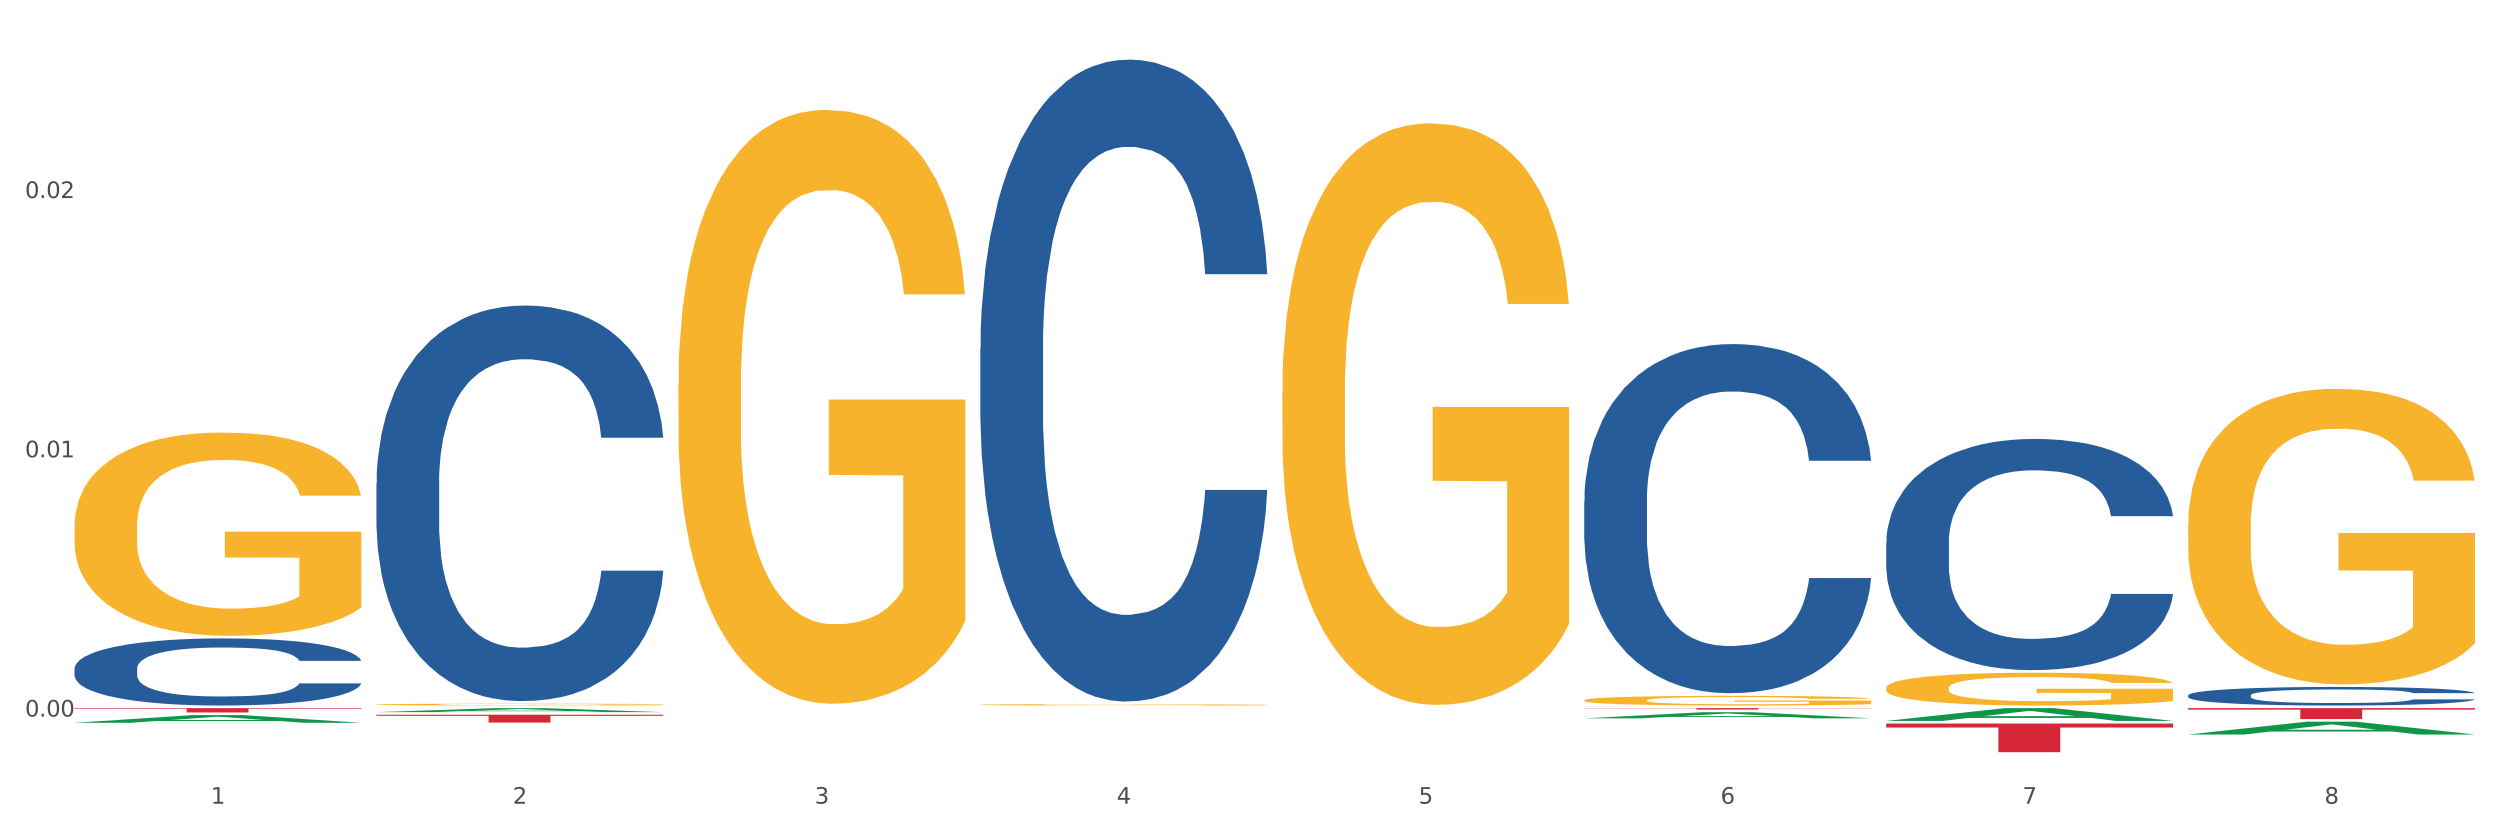<?xml version="1.0" encoding="utf-8" standalone="no"?>
<!DOCTYPE svg PUBLIC "-//W3C//DTD SVG 1.1//EN"
  "http://www.w3.org/Graphics/SVG/1.1/DTD/svg11.dtd">
<svg xmlns:xlink="http://www.w3.org/1999/xlink" width="1080pt" height="360pt" viewBox="0 0 1080 360" xmlns="http://www.w3.org/2000/svg" version="1.1">
 <rect x="0" y="0" width="1080" height="360" fill="#333333" stroke="none"/>
 <defs>
  <style type="text/css">*{stroke-linejoin: round; stroke-linecap: butt}</style>
 </defs>
 <g id="figure_1">
  <g id="patch_1">
   <path d="M 0 360 
L 1080 360 
L 1080 0 
L 0 0 
z
" style="fill: #ffffff; stroke: #ffffff; stroke-linejoin: miter"/>
  </g>
  <g id="axes_1">
   <g id="matplotlib.axis_1">
    <g id="xtick_1">
     <g id="text_1">
      <!-- 1 -->
      <g style="fill: #4d4d4d" transform="translate(91.082 347.204) scale(0.096 -0.096)">
       <defs>
        <path id="DejaVuSans-31" d="M 794 531 
L 1825 531 
L 1825 4091 
L 703 3866 
L 703 4441 
L 1819 4666 
L 2450 4666 
L 2450 531 
L 3481 531 
L 3481 0 
L 794 0 
L 794 531 
z
" transform="scale(0.016)"/>
       </defs>
       <use xlink:href="#DejaVuSans-31"/>
      </g>
     </g>
    </g>
    <g id="xtick_2">
     <g id="text_2">
      <!-- 2 -->
      <g style="fill: #4d4d4d" transform="translate(221.525 347.204) scale(0.096 -0.096)">
       <defs>
        <path id="DejaVuSans-32" d="M 1228 531 
L 3431 531 
L 3431 0 
L 469 0 
L 469 531 
Q 828 903 1448 1529 
Q 2069 2156 2228 2338 
Q 2531 2678 2651 2914 
Q 2772 3150 2772 3378 
Q 2772 3750 2511 3984 
Q 2250 4219 1831 4219 
Q 1534 4219 1204 4116 
Q 875 4013 500 3803 
L 500 4441 
Q 881 4594 1212 4672 
Q 1544 4750 1819 4750 
Q 2544 4750 2975 4387 
Q 3406 4025 3406 3419 
Q 3406 3131 3298 2873 
Q 3191 2616 2906 2266 
Q 2828 2175 2409 1742 
Q 1991 1309 1228 531 
z
" transform="scale(0.016)"/>
       </defs>
       <use xlink:href="#DejaVuSans-32"/>
      </g>
     </g>
    </g>
    <g id="xtick_3">
     <g id="text_3">
      <!-- 3 -->
      <g style="fill: #4d4d4d" transform="translate(351.968 347.204) scale(0.096 -0.096)">
       <defs>
        <path id="DejaVuSans-33" d="M 2597 2516 
Q 3050 2419 3304 2112 
Q 3559 1806 3559 1356 
Q 3559 666 3084 287 
Q 2609 -91 1734 -91 
Q 1441 -91 1130 -33 
Q 819 25 488 141 
L 488 750 
Q 750 597 1062 519 
Q 1375 441 1716 441 
Q 2309 441 2620 675 
Q 2931 909 2931 1356 
Q 2931 1769 2642 2001 
Q 2353 2234 1838 2234 
L 1294 2234 
L 1294 2753 
L 1863 2753 
Q 2328 2753 2575 2939 
Q 2822 3125 2822 3475 
Q 2822 3834 2567 4026 
Q 2313 4219 1838 4219 
Q 1578 4219 1281 4162 
Q 984 4106 628 3988 
L 628 4550 
Q 988 4650 1302 4700 
Q 1616 4750 1894 4750 
Q 2613 4750 3031 4423 
Q 3450 4097 3450 3541 
Q 3450 3153 3228 2886 
Q 3006 2619 2597 2516 
z
" transform="scale(0.016)"/>
       </defs>
       <use xlink:href="#DejaVuSans-33"/>
      </g>
     </g>
    </g>
    <g id="xtick_4">
     <g id="text_4">
      <!-- 4 -->
      <g style="fill: #4d4d4d" transform="translate(482.412 347.204) scale(0.096 -0.096)">
       <defs>
        <path id="DejaVuSans-34" d="M 2419 4116 
L 825 1625 
L 2419 1625 
L 2419 4116 
z
M 2253 4666 
L 3047 4666 
L 3047 1625 
L 3713 1625 
L 3713 1100 
L 3047 1100 
L 3047 0 
L 2419 0 
L 2419 1100 
L 313 1100 
L 313 1709 
L 2253 4666 
z
" transform="scale(0.016)"/>
       </defs>
       <use xlink:href="#DejaVuSans-34"/>
      </g>
     </g>
    </g>
    <g id="xtick_5">
     <g id="text_5">
      <!-- 5 -->
      <g style="fill: #4d4d4d" transform="translate(612.855 347.204) scale(0.096 -0.096)">
       <defs>
        <path id="DejaVuSans-35" d="M 691 4666 
L 3169 4666 
L 3169 4134 
L 1269 4134 
L 1269 2991 
Q 1406 3038 1543 3061 
Q 1681 3084 1819 3084 
Q 2600 3084 3056 2656 
Q 3513 2228 3513 1497 
Q 3513 744 3044 326 
Q 2575 -91 1722 -91 
Q 1428 -91 1123 -41 
Q 819 9 494 109 
L 494 744 
Q 775 591 1075 516 
Q 1375 441 1709 441 
Q 2250 441 2565 725 
Q 2881 1009 2881 1497 
Q 2881 1984 2565 2268 
Q 2250 2553 1709 2553 
Q 1456 2553 1204 2497 
Q 953 2441 691 2322 
L 691 4666 
z
" transform="scale(0.016)"/>
       </defs>
       <use xlink:href="#DejaVuSans-35"/>
      </g>
     </g>
    </g>
    <g id="xtick_6">
     <g id="text_6">
      <!-- 6 -->
      <g style="fill: #4d4d4d" transform="translate(743.299 347.204) scale(0.096 -0.096)">
       <defs>
        <path id="DejaVuSans-36" d="M 2113 2584 
Q 1688 2584 1439 2293 
Q 1191 2003 1191 1497 
Q 1191 994 1439 701 
Q 1688 409 2113 409 
Q 2538 409 2786 701 
Q 3034 994 3034 1497 
Q 3034 2003 2786 2293 
Q 2538 2584 2113 2584 
z
M 3366 4563 
L 3366 3988 
Q 3128 4100 2886 4159 
Q 2644 4219 2406 4219 
Q 1781 4219 1451 3797 
Q 1122 3375 1075 2522 
Q 1259 2794 1537 2939 
Q 1816 3084 2150 3084 
Q 2853 3084 3261 2657 
Q 3669 2231 3669 1497 
Q 3669 778 3244 343 
Q 2819 -91 2113 -91 
Q 1303 -91 875 529 
Q 447 1150 447 2328 
Q 447 3434 972 4092 
Q 1497 4750 2381 4750 
Q 2619 4750 2861 4703 
Q 3103 4656 3366 4563 
z
" transform="scale(0.016)"/>
       </defs>
       <use xlink:href="#DejaVuSans-36"/>
      </g>
     </g>
    </g>
    <g id="xtick_7">
     <g id="text_7">
      <!-- 7 -->
      <g style="fill: #4d4d4d" transform="translate(873.742 347.204) scale(0.096 -0.096)">
       <defs>
        <path id="DejaVuSans-37" d="M 525 4666 
L 3525 4666 
L 3525 4397 
L 1831 0 
L 1172 0 
L 2766 4134 
L 525 4134 
L 525 4666 
z
" transform="scale(0.016)"/>
       </defs>
       <use xlink:href="#DejaVuSans-37"/>
      </g>
     </g>
    </g>
    <g id="xtick_8">
     <g id="text_8">
      <!-- 8 -->
      <g style="fill: #4d4d4d" transform="translate(1004.185 347.204) scale(0.096 -0.096)">
       <defs>
        <path id="DejaVuSans-38" d="M 2034 2216 
Q 1584 2216 1326 1975 
Q 1069 1734 1069 1313 
Q 1069 891 1326 650 
Q 1584 409 2034 409 
Q 2484 409 2743 651 
Q 3003 894 3003 1313 
Q 3003 1734 2745 1975 
Q 2488 2216 2034 2216 
z
M 1403 2484 
Q 997 2584 770 2862 
Q 544 3141 544 3541 
Q 544 4100 942 4425 
Q 1341 4750 2034 4750 
Q 2731 4750 3128 4425 
Q 3525 4100 3525 3541 
Q 3525 3141 3298 2862 
Q 3072 2584 2669 2484 
Q 3125 2378 3379 2068 
Q 3634 1759 3634 1313 
Q 3634 634 3220 271 
Q 2806 -91 2034 -91 
Q 1263 -91 848 271 
Q 434 634 434 1313 
Q 434 1759 690 2068 
Q 947 2378 1403 2484 
z
M 1172 3481 
Q 1172 3119 1398 2916 
Q 1625 2713 2034 2713 
Q 2441 2713 2670 2916 
Q 2900 3119 2900 3481 
Q 2900 3844 2670 4047 
Q 2441 4250 2034 4250 
Q 1625 4250 1398 4047 
Q 1172 3844 1172 3481 
z
" transform="scale(0.016)"/>
       </defs>
       <use xlink:href="#DejaVuSans-38"/>
      </g>
     </g>
    </g>
    <g id="xtick_9"/>
    <g id="xtick_10"/>
    <g id="xtick_11"/>
    <g id="xtick_12"/>
    <g id="xtick_13"/>
    <g id="xtick_14"/>
    <g id="xtick_15"/>
   </g>
   <g id="matplotlib.axis_2">
    <g id="ytick_1">
     <g id="text_9">
      <!-- 0.00 -->
      <g style="fill: #4d4d4d" transform="translate(10.8 309.561) scale(0.096 -0.096)">
       <defs>
        <path id="DejaVuSans-30" d="M 2034 4250 
Q 1547 4250 1301 3770 
Q 1056 3291 1056 2328 
Q 1056 1369 1301 889 
Q 1547 409 2034 409 
Q 2525 409 2770 889 
Q 3016 1369 3016 2328 
Q 3016 3291 2770 3770 
Q 2525 4250 2034 4250 
z
M 2034 4750 
Q 2819 4750 3233 4129 
Q 3647 3509 3647 2328 
Q 3647 1150 3233 529 
Q 2819 -91 2034 -91 
Q 1250 -91 836 529 
Q 422 1150 422 2328 
Q 422 3509 836 4129 
Q 1250 4750 2034 4750 
z
" transform="scale(0.016)"/>
        <path id="DejaVuSans-2e" d="M 684 794 
L 1344 794 
L 1344 0 
L 684 0 
L 684 794 
z
" transform="scale(0.016)"/>
       </defs>
       <use xlink:href="#DejaVuSans-30"/>
       <use xlink:href="#DejaVuSans-2e" transform="translate(63.623 0)"/>
       <use xlink:href="#DejaVuSans-30" transform="translate(95.41 0)"/>
       <use xlink:href="#DejaVuSans-30" transform="translate(159.033 0)"/>
      </g>
     </g>
    </g>
    <g id="ytick_2">
     <g id="text_10">
      <!-- 0.01 -->
      <g style="fill: #4d4d4d" transform="translate(10.8 197.557) scale(0.096 -0.096)">
       <use xlink:href="#DejaVuSans-30"/>
       <use xlink:href="#DejaVuSans-2e" transform="translate(63.623 0)"/>
       <use xlink:href="#DejaVuSans-30" transform="translate(95.41 0)"/>
       <use xlink:href="#DejaVuSans-31" transform="translate(159.033 0)"/>
      </g>
     </g>
    </g>
    <g id="ytick_3">
     <g id="text_11">
      <!-- 0.02 -->
      <g style="fill: #4d4d4d" transform="translate(10.8 85.552) scale(0.096 -0.096)">
       <use xlink:href="#DejaVuSans-30"/>
       <use xlink:href="#DejaVuSans-2e" transform="translate(63.623 0)"/>
       <use xlink:href="#DejaVuSans-30" transform="translate(95.41 0)"/>
       <use xlink:href="#DejaVuSans-32" transform="translate(159.033 0)"/>
      </g>
     </g>
    </g>
    <g id="ytick_4"/>
    <g id="ytick_5"/>
    <g id="ytick_6"/>
   </g>
   <g id="PolyCollection_1">
    <path d="M 32.175 312.241 
L 32.303 312.238 
L 83.404 308.9 
L 104.611 308.897 
L 156.096 312.247 
L 131.567 312.247 
L 120.453 311.467 
L 67.691 311.467 
L 67.307 311.479 
L 56.576 312.247 
L 32.175 312.247 
L 32.175 312.241 
L 74.334 311.001 
L 113.81 310.998 
L 94.263 309.611 
L 94.008 309.604 
L 93.752 309.614 
L 74.206 310.998 
L 74.334 311.001 
L 32.175 312.241 
z
" clip-path="url(#p1aaac80f2b)" style="fill: #109648"/>
    <path d="M 684.392 305.914 
L 808.313 305.914 
L 808.313 306.002 
L 759.567 306.002 
L 759.567 306.543 
L 732.845 306.543 
L 732.845 306.002 
L 684.392 306.002 
L 684.392 305.915 
L 684.392 305.914 
z
" clip-path="url(#p1aaac80f2b)" style="fill: #d62839"/>
    <path d="M 162.618 308.768 
L 286.54 308.768 
L 286.54 309.239 
L 237.793 309.242 
L 237.793 312.158 
L 211.071 312.158 
L 211.071 309.242 
L 162.618 309.239 
L 162.618 308.771 
L 162.618 308.768 
z
" clip-path="url(#p1aaac80f2b)" style="fill: #d62839"/>
    <path d="M 32.175 305.914 
L 156.096 305.914 
L 156.096 306.173 
L 107.35 306.175 
L 107.35 307.776 
L 80.628 307.776 
L 80.628 306.175 
L 32.175 306.173 
L 32.175 305.916 
L 32.175 305.914 
z
" clip-path="url(#p1aaac80f2b)" style="fill: #d62839"/>
    <path d="M 32.175 288.821 
L 32.321 288.795 
L 32.321 288.053 
L 32.761 287.047 
L 34.372 285.192 
L 36.423 283.789 
L 39.938 282.146 
L 41.843 281.458 
L 44.333 280.689 
L 49.46 279.445 
L 55.319 278.385 
L 59.42 277.802 
L 62.496 277.431 
L 69.381 276.769 
L 73.336 276.478 
L 77.437 276.239 
L 80.953 276.081 
L 86.812 275.895 
L 91.499 275.816 
L 96.919 275.789 
L 101.46 275.816 
L 107.465 275.922 
L 116.254 276.239 
L 119.623 276.425 
L 124.164 276.743 
L 128.851 277.167 
L 132.66 277.59 
L 137.054 278.2 
L 141.595 278.994 
L 145.989 280.001 
L 149.065 280.928 
L 151.555 281.908 
L 153.753 283.1 
L 155.364 284.398 
L 156.096 285.484 
L 129.291 285.484 
L 128.558 284.504 
L 127.093 283.444 
L 125.629 282.729 
L 124.017 282.146 
L 121.527 281.484 
L 119.33 281.06 
L 115.668 280.557 
L 112.299 280.239 
L 109.516 280.054 
L 106.147 279.895 
L 98.969 279.736 
L 93.843 279.736 
L 90.62 279.789 
L 86.665 279.921 
L 83.296 280.107 
L 79.341 280.425 
L 76.265 280.769 
L 73.189 281.219 
L 71.431 281.537 
L 68.795 282.12 
L 67.037 282.597 
L 64.693 283.418 
L 63.375 284 
L 61.031 285.51 
L 60.006 286.623 
L 59.567 287.391 
L 59.274 288.239 
L 59.274 292.371 
L 60.152 294.225 
L 60.885 295.02 
L 62.057 295.92 
L 64.254 297.086 
L 67.476 298.225 
L 70.845 299.046 
L 73.629 299.549 
L 76.265 299.92 
L 78.902 300.211 
L 82.124 300.476 
L 84.761 300.635 
L 88.716 300.794 
L 93.403 300.873 
L 97.065 300.873 
L 104.536 300.741 
L 107.905 300.608 
L 111.127 300.423 
L 114.643 300.132 
L 117.426 299.814 
L 119.037 299.575 
L 121.674 299.072 
L 123.724 298.542 
L 125.482 297.933 
L 126.654 297.403 
L 127.972 296.609 
L 128.998 295.708 
L 129.291 295.231 
L 156.096 295.231 
L 155.51 296.185 
L 154.485 297.112 
L 152.434 298.357 
L 150.823 299.072 
L 148.333 299.946 
L 145.696 300.688 
L 142.034 301.509 
L 138.665 302.118 
L 135.15 302.648 
L 131.341 303.125 
L 124.457 303.787 
L 121.967 303.972 
L 116.693 304.29 
L 112.592 304.476 
L 106.586 304.661 
L 100.434 304.767 
L 93.989 304.794 
L 88.276 304.741 
L 81.978 304.582 
L 78.023 304.423 
L 73.629 304.184 
L 68.502 303.814 
L 63.668 303.363 
L 59.127 302.833 
L 54.879 302.224 
L 50.924 301.536 
L 45.798 300.397 
L 41.989 299.284 
L 39.206 298.251 
L 37.302 297.377 
L 35.398 296.264 
L 34.372 295.496 
L 32.761 293.642 
L 32.175 291.92 
L 32.175 288.821 
z
" clip-path="url(#p1aaac80f2b)" style="fill: #255c99"/>
    <path d="M 162.618 208.768 
L 162.765 208.612 
L 162.765 204.243 
L 163.204 198.312 
L 164.816 187.388 
L 166.866 179.117 
L 170.382 169.441 
L 172.286 165.384 
L 174.776 160.858 
L 179.903 153.523 
L 185.762 147.281 
L 189.863 143.848 
L 192.94 141.663 
L 199.824 137.761 
L 203.779 136.045 
L 207.88 134.64 
L 211.396 133.704 
L 217.255 132.611 
L 221.942 132.143 
L 227.362 131.987 
L 231.903 132.143 
L 237.909 132.767 
L 246.697 134.64 
L 250.066 135.733 
L 254.607 137.605 
L 259.295 140.102 
L 263.103 142.599 
L 267.497 146.189 
L 272.038 150.87 
L 276.433 156.801 
L 279.509 162.263 
L 281.999 168.037 
L 284.196 175.06 
L 285.807 182.706 
L 286.54 189.105 
L 259.734 189.105 
L 259.002 183.331 
L 257.537 177.088 
L 256.072 172.875 
L 254.461 169.441 
L 251.971 165.54 
L 249.773 163.043 
L 246.111 160.078 
L 242.742 158.205 
L 239.959 157.113 
L 236.59 156.176 
L 229.413 155.24 
L 224.286 155.24 
L 221.064 155.552 
L 217.109 156.332 
L 213.74 157.425 
L 209.785 159.298 
L 206.709 161.326 
L 203.633 163.979 
L 201.875 165.852 
L 199.238 169.285 
L 197.48 172.094 
L 195.137 176.932 
L 193.818 180.366 
L 191.475 189.261 
L 190.449 195.816 
L 190.01 200.341 
L 189.717 205.335 
L 189.717 229.68 
L 190.596 240.605 
L 191.328 245.286 
L 192.5 250.592 
L 194.697 257.459 
L 197.92 264.17 
L 201.289 269.008 
L 204.072 271.973 
L 206.709 274.157 
L 209.345 275.874 
L 212.568 277.435 
L 215.204 278.371 
L 219.159 279.307 
L 223.847 279.776 
L 227.509 279.776 
L 234.979 278.995 
L 238.348 278.215 
L 241.571 277.123 
L 245.086 275.406 
L 247.869 273.533 
L 249.48 272.129 
L 252.117 269.164 
L 254.168 266.042 
L 255.926 262.453 
L 257.097 259.332 
L 258.416 254.65 
L 259.441 249.344 
L 259.734 246.535 
L 286.54 246.535 
L 285.954 252.153 
L 284.928 257.615 
L 282.878 264.95 
L 281.266 269.164 
L 278.776 274.314 
L 276.14 278.683 
L 272.478 283.521 
L 269.109 287.11 
L 265.593 290.232 
L 261.785 293.041 
L 254.9 296.942 
L 252.41 298.035 
L 247.137 299.907 
L 243.035 301 
L 237.03 302.092 
L 230.878 302.716 
L 224.433 302.872 
L 218.72 302.56 
L 212.421 301.624 
L 208.466 300.688 
L 204.072 299.283 
L 198.945 297.098 
L 194.111 294.445 
L 189.571 291.324 
L 185.323 287.735 
L 181.368 283.677 
L 176.241 276.967 
L 172.432 270.412 
L 169.649 264.326 
L 167.745 259.176 
L 165.841 252.621 
L 164.816 248.096 
L 163.204 237.171 
L 162.618 227.027 
L 162.618 208.768 
z
" clip-path="url(#p1aaac80f2b)" style="fill: #255c99"/>
    <path d="M 423.505 150.355 
L 423.652 150.102 
L 423.652 143.011 
L 424.091 133.388 
L 425.702 115.661 
L 427.753 102.239 
L 431.269 86.538 
L 433.173 79.953 
L 435.663 72.609 
L 440.79 60.707 
L 446.649 50.577 
L 450.75 45.006 
L 453.826 41.461 
L 460.711 35.129 
L 464.666 32.344 
L 468.767 30.065 
L 472.283 28.545 
L 478.142 26.772 
L 482.829 26.013 
L 488.249 25.759 
L 492.79 26.013 
L 498.795 27.026 
L 507.584 30.065 
L 510.953 31.837 
L 515.494 34.876 
L 520.181 38.928 
L 523.99 42.98 
L 528.384 48.805 
L 532.925 56.402 
L 537.319 66.025 
L 540.395 74.889 
L 542.886 84.259 
L 545.083 95.654 
L 546.694 108.063 
L 547.426 118.446 
L 520.621 118.446 
L 519.888 109.076 
L 518.424 98.947 
L 516.959 92.109 
L 515.348 86.538 
L 512.857 80.207 
L 510.66 76.155 
L 506.998 71.343 
L 503.629 68.304 
L 500.846 66.532 
L 497.477 65.012 
L 490.3 63.493 
L 485.173 63.493 
L 481.95 63.999 
L 477.995 65.265 
L 474.626 67.038 
L 470.671 70.077 
L 467.595 73.369 
L 464.519 77.674 
L 462.762 80.713 
L 460.125 86.284 
L 458.367 90.843 
L 456.024 98.693 
L 454.705 104.265 
L 452.362 118.699 
L 451.336 129.336 
L 450.897 136.68 
L 450.604 144.783 
L 450.604 184.289 
L 451.483 202.016 
L 452.215 209.614 
L 453.387 218.224 
L 455.584 229.366 
L 458.807 240.256 
L 462.176 248.106 
L 464.959 252.918 
L 467.595 256.463 
L 470.232 259.249 
L 473.455 261.781 
L 476.091 263.301 
L 480.046 264.82 
L 484.733 265.58 
L 488.395 265.58 
L 495.866 264.314 
L 499.235 263.048 
L 502.457 261.275 
L 505.973 258.489 
L 508.756 255.45 
L 510.367 253.171 
L 513.004 248.36 
L 515.055 243.295 
L 516.812 237.47 
L 517.984 232.405 
L 519.302 224.808 
L 520.328 216.198 
L 520.621 211.639 
L 547.426 211.639 
L 546.84 220.756 
L 545.815 229.62 
L 543.764 241.522 
L 542.153 248.36 
L 539.663 256.717 
L 537.026 263.807 
L 533.364 271.658 
L 529.995 277.483 
L 526.48 282.547 
L 522.671 287.106 
L 515.787 293.437 
L 513.297 295.209 
L 508.024 298.248 
L 503.922 300.021 
L 497.917 301.794 
L 491.764 302.807 
L 485.319 303.06 
L 479.607 302.554 
L 473.308 301.034 
L 469.353 299.515 
L 464.959 297.235 
L 459.832 293.69 
L 454.998 289.385 
L 450.457 284.32 
L 446.209 278.495 
L 442.255 271.911 
L 437.128 261.022 
L 433.319 250.386 
L 430.536 240.509 
L 428.632 232.152 
L 426.728 221.516 
L 425.702 214.172 
L 424.091 196.445 
L 423.505 179.984 
L 423.505 150.355 
z
" clip-path="url(#p1aaac80f2b)" style="fill: #255c99"/>
    <path d="M 684.392 216.404 
L 684.538 216.266 
L 684.538 212.409 
L 684.978 207.175 
L 686.589 197.533 
L 688.64 190.233 
L 692.155 181.693 
L 694.06 178.111 
L 696.55 174.117 
L 701.677 167.643 
L 707.536 162.133 
L 711.637 159.103 
L 714.713 157.175 
L 721.598 153.731 
L 725.553 152.216 
L 729.654 150.976 
L 733.169 150.15 
L 739.029 149.185 
L 743.716 148.772 
L 749.136 148.635 
L 753.677 148.772 
L 759.682 149.323 
L 768.471 150.976 
L 771.84 151.94 
L 776.381 153.593 
L 781.068 155.797 
L 784.877 158.001 
L 789.271 161.169 
L 793.812 165.301 
L 798.206 170.536 
L 801.282 175.357 
L 803.772 180.453 
L 805.97 186.651 
L 807.581 193.401 
L 808.313 199.048 
L 781.508 199.048 
L 780.775 193.952 
L 779.31 188.442 
L 777.846 184.723 
L 776.234 181.693 
L 773.744 178.249 
L 771.547 176.045 
L 767.885 173.428 
L 764.516 171.775 
L 761.733 170.811 
L 758.364 169.985 
L 751.186 169.158 
L 746.06 169.158 
L 742.837 169.434 
L 738.882 170.122 
L 735.513 171.087 
L 731.558 172.739 
L 728.482 174.53 
L 725.406 176.872 
L 723.648 178.525 
L 721.012 181.555 
L 719.254 184.034 
L 716.91 188.304 
L 715.592 191.335 
L 713.248 199.186 
L 712.223 204.971 
L 711.784 208.966 
L 711.491 213.373 
L 711.491 234.861 
L 712.369 244.503 
L 713.102 248.636 
L 714.274 253.319 
L 716.471 259.379 
L 719.693 265.302 
L 723.062 269.572 
L 725.846 272.19 
L 728.482 274.118 
L 731.119 275.633 
L 734.341 277.011 
L 736.978 277.837 
L 740.933 278.663 
L 745.62 279.077 
L 749.282 279.077 
L 756.753 278.388 
L 760.122 277.699 
L 763.344 276.735 
L 766.86 275.22 
L 769.643 273.567 
L 771.254 272.327 
L 773.891 269.71 
L 775.941 266.955 
L 777.699 263.787 
L 778.871 261.032 
L 780.189 256.9 
L 781.215 252.217 
L 781.508 249.738 
L 808.313 249.738 
L 807.727 254.696 
L 806.702 259.517 
L 804.651 265.991 
L 803.04 269.71 
L 800.55 274.256 
L 797.913 278.112 
L 794.251 282.382 
L 790.882 285.551 
L 787.367 288.305 
L 783.558 290.785 
L 776.674 294.228 
L 774.184 295.193 
L 768.91 296.845 
L 764.809 297.81 
L 758.803 298.774 
L 752.651 299.325 
L 746.206 299.463 
L 740.493 299.187 
L 734.195 298.361 
L 730.24 297.534 
L 725.846 296.294 
L 720.719 294.366 
L 715.885 292.024 
L 711.344 289.27 
L 707.096 286.102 
L 703.141 282.52 
L 698.015 276.597 
L 694.206 270.812 
L 691.423 265.44 
L 689.519 260.895 
L 687.615 255.109 
L 686.589 251.115 
L 684.978 241.473 
L 684.392 232.52 
L 684.392 216.404 
z
" clip-path="url(#p1aaac80f2b)" style="fill: #255c99"/>
    <path d="M 814.835 312.561 
L 938.757 312.561 
L 938.757 314.282 
L 890.01 314.294 
L 890.01 324.95 
L 863.288 324.95 
L 863.288 314.294 
L 814.835 314.282 
L 814.835 312.572 
L 814.835 312.561 
z
" clip-path="url(#p1aaac80f2b)" style="fill: #d62839"/>
    <path d="M 814.835 234.496 
L 814.982 234.405 
L 814.982 231.851 
L 815.421 228.385 
L 817.033 222 
L 819.083 217.166 
L 822.599 211.511 
L 824.503 209.139 
L 826.993 206.494 
L 832.12 202.208 
L 837.979 198.559 
L 842.08 196.552 
L 845.157 195.276 
L 852.041 192.995 
L 855.996 191.992 
L 860.097 191.171 
L 863.613 190.624 
L 869.472 189.985 
L 874.159 189.712 
L 879.579 189.621 
L 884.12 189.712 
L 890.126 190.077 
L 898.914 191.171 
L 902.283 191.81 
L 906.824 192.904 
L 911.512 194.363 
L 915.32 195.823 
L 919.714 197.921 
L 924.255 200.657 
L 928.65 204.123 
L 931.726 207.315 
L 934.216 210.69 
L 936.413 214.795 
L 938.024 219.264 
L 938.757 223.003 
L 911.951 223.003 
L 911.219 219.629 
L 909.754 215.98 
L 908.289 213.518 
L 906.678 211.511 
L 904.188 209.231 
L 901.99 207.771 
L 898.328 206.038 
L 894.959 204.944 
L 892.176 204.305 
L 888.807 203.758 
L 881.63 203.211 
L 876.503 203.211 
L 873.28 203.393 
L 869.326 203.849 
L 865.957 204.488 
L 862.002 205.582 
L 858.926 206.768 
L 855.849 208.319 
L 854.092 209.413 
L 851.455 211.42 
L 849.697 213.062 
L 847.354 215.889 
L 846.035 217.896 
L 843.692 223.095 
L 842.666 226.925 
L 842.227 229.571 
L 841.934 232.489 
L 841.934 246.718 
L 842.813 253.103 
L 843.545 255.839 
L 844.717 258.94 
L 846.914 262.953 
L 850.137 266.876 
L 853.506 269.703 
L 856.289 271.436 
L 858.926 272.713 
L 861.562 273.716 
L 864.785 274.628 
L 867.421 275.176 
L 871.376 275.723 
L 876.064 275.997 
L 879.726 275.997 
L 887.196 275.54 
L 890.565 275.084 
L 893.788 274.446 
L 897.303 273.443 
L 900.086 272.348 
L 901.697 271.527 
L 904.334 269.794 
L 906.385 267.97 
L 908.142 265.872 
L 909.314 264.048 
L 910.633 261.312 
L 911.658 258.211 
L 911.951 256.569 
L 938.757 256.569 
L 938.171 259.852 
L 937.145 263.045 
L 935.095 267.332 
L 933.483 269.794 
L 930.993 272.804 
L 928.357 275.358 
L 924.695 278.186 
L 921.326 280.283 
L 917.81 282.108 
L 914.002 283.749 
L 907.117 286.03 
L 904.627 286.668 
L 899.354 287.763 
L 895.252 288.401 
L 889.247 289.04 
L 883.095 289.404 
L 876.65 289.496 
L 870.937 289.313 
L 864.638 288.766 
L 860.683 288.219 
L 856.289 287.398 
L 851.162 286.121 
L 846.328 284.57 
L 841.788 282.746 
L 837.54 280.648 
L 833.585 278.277 
L 828.458 274.355 
L 824.649 270.524 
L 821.866 266.967 
L 819.962 263.957 
L 818.058 260.126 
L 817.033 257.481 
L 815.421 251.096 
L 814.835 245.167 
L 814.835 234.496 
z
" clip-path="url(#p1aaac80f2b)" style="fill: #255c99"/>
    <path d="M 162.618 304.363 
L 162.765 304.362 
L 162.765 304.336 
L 163.057 304.313 
L 164.52 304.258 
L 166.715 304.213 
L 168.324 304.189 
L 169.934 304.169 
L 171.836 304.15 
L 174.177 304.129 
L 178.419 304.099 
L 181.053 304.084 
L 184.272 304.068 
L 190.124 304.044 
L 194.367 304.031 
L 198.756 304.02 
L 205.925 304.007 
L 210.607 304.001 
L 215.581 303.997 
L 221.58 303.994 
L 226.115 303.993 
L 236.064 303.995 
L 244.55 304.002 
L 248.646 304.007 
L 253.913 304.016 
L 256.693 304.022 
L 261.229 304.033 
L 265.91 304.049 
L 269.129 304.062 
L 273.957 304.087 
L 277.615 304.112 
L 280.98 304.142 
L 282.736 304.163 
L 284.052 304.183 
L 285.223 304.206 
L 286.393 304.242 
L 260.058 304.242 
L 259.034 304.216 
L 257.425 304.192 
L 255.084 304.169 
L 253.036 304.154 
L 249.524 304.136 
L 246.305 304.124 
L 242.94 304.115 
L 238.844 304.108 
L 235.625 304.104 
L 231.09 304.101 
L 222.165 304.102 
L 216.166 304.108 
L 212.07 304.115 
L 209.436 304.122 
L 207.095 304.129 
L 204.462 304.139 
L 201.389 304.155 
L 199.195 304.169 
L 197 304.186 
L 195.245 304.204 
L 193.635 304.224 
L 192.319 304.246 
L 191.294 304.269 
L 190.417 304.296 
L 189.685 304.343 
L 189.685 304.443 
L 189.978 304.465 
L 190.709 304.495 
L 191.587 304.518 
L 193.05 304.545 
L 194.367 304.563 
L 196.854 304.59 
L 199.634 304.612 
L 201.828 304.625 
L 204.023 304.637 
L 207.827 304.653 
L 212.07 304.666 
L 215.727 304.674 
L 220.702 304.682 
L 224.067 304.685 
L 226.993 304.686 
L 234.162 304.686 
L 239.283 304.684 
L 244.989 304.679 
L 249.378 304.672 
L 253.036 304.664 
L 257.132 304.651 
L 259.766 304.639 
L 259.766 304.486 
L 227.578 304.485 
L 227.578 304.383 
L 286.54 304.383 
L 286.54 304.682 
L 284.052 304.697 
L 281.273 304.711 
L 278.346 304.723 
L 273.957 304.739 
L 268.69 304.753 
L 264.008 304.764 
L 259.034 304.772 
L 253.182 304.78 
L 245.574 304.788 
L 240.892 304.791 
L 235.04 304.793 
L 228.164 304.794 
L 222.165 304.792 
L 216.313 304.788 
L 210.168 304.782 
L 204.169 304.772 
L 199.634 304.763 
L 195.098 304.751 
L 190.27 304.736 
L 186.466 304.721 
L 183.54 304.708 
L 180.321 304.691 
L 176.81 304.669 
L 174.177 304.65 
L 171.836 304.629 
L 169.348 304.603 
L 167.593 304.58 
L 165.837 304.552 
L 164.813 304.53 
L 163.643 304.498 
L 162.765 304.451 
L 162.618 304.363 
z
" clip-path="url(#p1aaac80f2b)" style="fill: #f7b32b"/>
    <path d="M 945.279 226.967 
L 945.425 226.85 
L 945.425 222.653 
L 945.718 219.039 
L 947.181 210.295 
L 949.375 203.066 
L 950.985 199.218 
L 952.594 196.07 
L 954.496 192.922 
L 956.837 189.658 
L 961.08 184.878 
L 963.713 182.429 
L 966.932 179.864 
L 972.784 176.133 
L 977.027 174.035 
L 981.416 172.286 
L 988.585 170.187 
L 993.267 169.255 
L 998.242 168.555 
L 1004.24 168.089 
L 1008.776 167.972 
L 1018.724 168.322 
L 1027.21 169.371 
L 1031.307 170.187 
L 1036.574 171.586 
L 1039.354 172.519 
L 1043.889 174.385 
L 1048.571 176.833 
L 1051.79 178.932 
L 1056.618 182.896 
L 1060.275 186.86 
L 1063.64 191.757 
L 1065.396 195.138 
L 1066.713 198.286 
L 1067.883 201.9 
L 1069.054 207.613 
L 1042.719 207.613 
L 1041.694 203.532 
L 1040.085 199.685 
L 1037.744 195.954 
L 1035.696 193.622 
L 1032.185 190.707 
L 1028.966 188.842 
L 1025.601 187.443 
L 1021.504 186.277 
L 1018.285 185.694 
L 1013.75 185.227 
L 1004.825 185.344 
L 998.827 186.277 
L 994.73 187.443 
L 992.097 188.492 
L 989.756 189.658 
L 987.122 191.29 
L 984.05 193.739 
L 981.855 195.954 
L 979.661 198.752 
L 977.905 201.55 
L 976.296 204.815 
L 974.979 208.312 
L 973.955 211.927 
L 973.077 216.357 
L 972.345 223.702 
L 972.345 239.675 
L 972.638 243.29 
L 973.37 248.07 
L 974.247 251.684 
L 975.71 255.998 
L 977.027 258.913 
L 979.514 263.11 
L 982.294 266.608 
L 984.489 268.823 
L 986.683 270.689 
L 990.487 273.254 
L 994.73 275.352 
L 998.388 276.635 
L 1003.362 277.801 
L 1006.727 278.267 
L 1009.653 278.5 
L 1016.822 278.5 
L 1021.943 278.15 
L 1027.649 277.334 
L 1032.038 276.285 
L 1035.696 275.002 
L 1039.792 272.904 
L 1042.426 270.922 
L 1042.426 246.554 
L 1010.239 246.438 
L 1010.239 230.232 
L 1069.2 230.232 
L 1069.2 277.801 
L 1066.713 280.249 
L 1063.933 282.464 
L 1061.007 284.446 
L 1056.618 286.895 
L 1051.351 289.226 
L 1046.669 290.859 
L 1041.694 292.258 
L 1035.842 293.54 
L 1028.234 294.706 
L 1023.553 295.173 
L 1017.7 295.522 
L 1010.824 295.639 
L 1004.825 295.406 
L 998.973 294.823 
L 992.828 293.774 
L 986.83 292.258 
L 982.294 290.742 
L 977.759 288.877 
L 972.931 286.428 
L 969.127 284.096 
L 966.201 281.998 
L 962.982 279.316 
L 959.47 275.819 
L 956.837 272.671 
L 954.496 269.406 
L 952.009 265.209 
L 950.253 261.594 
L 948.498 257.047 
L 947.473 253.666 
L 946.303 248.42 
L 945.425 241.074 
L 945.279 226.967 
z
" clip-path="url(#p1aaac80f2b)" style="fill: #f7b32b"/>
    <path d="M 814.835 297.168 
L 814.982 297.155 
L 814.982 296.689 
L 815.274 296.287 
L 816.737 295.316 
L 818.932 294.513 
L 820.541 294.086 
L 822.151 293.737 
L 824.053 293.387 
L 826.394 293.024 
L 830.636 292.494 
L 833.27 292.222 
L 836.489 291.937 
L 842.341 291.523 
L 846.584 291.29 
L 850.973 291.095 
L 858.142 290.862 
L 862.824 290.759 
L 867.798 290.681 
L 873.797 290.629 
L 878.332 290.616 
L 888.281 290.655 
L 896.767 290.772 
L 900.863 290.862 
L 906.13 291.018 
L 908.91 291.121 
L 913.446 291.328 
L 918.127 291.6 
L 921.346 291.833 
L 926.174 292.274 
L 929.832 292.714 
L 933.197 293.258 
L 934.953 293.633 
L 936.269 293.983 
L 937.44 294.384 
L 938.61 295.018 
L 912.275 295.018 
L 911.251 294.565 
L 909.642 294.138 
L 907.301 293.724 
L 905.253 293.465 
L 901.741 293.141 
L 898.522 292.934 
L 895.157 292.778 
L 891.061 292.649 
L 887.842 292.584 
L 883.307 292.532 
L 874.382 292.545 
L 868.383 292.649 
L 864.287 292.778 
L 861.653 292.895 
L 859.312 293.024 
L 856.679 293.206 
L 853.606 293.478 
L 851.412 293.724 
L 849.217 294.034 
L 847.462 294.345 
L 845.852 294.708 
L 844.536 295.096 
L 843.511 295.497 
L 842.634 295.989 
L 841.902 296.805 
L 841.902 298.579 
L 842.195 298.98 
L 842.926 299.511 
L 843.804 299.912 
L 845.267 300.392 
L 846.584 300.715 
L 849.071 301.181 
L 851.851 301.57 
L 854.045 301.816 
L 856.24 302.023 
L 860.044 302.308 
L 864.287 302.541 
L 867.944 302.683 
L 872.919 302.813 
L 876.284 302.864 
L 879.21 302.89 
L 886.379 302.89 
L 891.5 302.852 
L 897.206 302.761 
L 901.595 302.644 
L 905.253 302.502 
L 909.349 302.269 
L 911.983 302.049 
L 911.983 299.343 
L 879.795 299.33 
L 879.795 297.53 
L 938.757 297.53 
L 938.757 302.813 
L 936.269 303.085 
L 933.49 303.331 
L 930.563 303.551 
L 926.174 303.823 
L 920.907 304.082 
L 916.225 304.263 
L 911.251 304.418 
L 905.399 304.561 
L 897.791 304.69 
L 893.109 304.742 
L 887.257 304.781 
L 880.38 304.794 
L 874.382 304.768 
L 868.53 304.703 
L 862.385 304.586 
L 856.386 304.418 
L 851.851 304.25 
L 847.315 304.043 
L 842.487 303.771 
L 838.683 303.512 
L 835.757 303.279 
L 832.538 302.981 
L 829.027 302.593 
L 826.394 302.243 
L 824.053 301.88 
L 821.565 301.414 
L 819.81 301.013 
L 818.054 300.508 
L 817.03 300.133 
L 815.86 299.55 
L 814.982 298.734 
L 814.835 297.168 
z
" clip-path="url(#p1aaac80f2b)" style="fill: #f7b32b"/>
    <path d="M 684.392 302.529 
L 684.538 302.525 
L 684.538 302.387 
L 684.831 302.267 
L 686.294 301.979 
L 688.489 301.741 
L 690.098 301.614 
L 691.707 301.51 
L 693.609 301.406 
L 695.95 301.298 
L 700.193 301.141 
L 702.827 301.06 
L 706.045 300.975 
L 711.898 300.852 
L 716.14 300.783 
L 720.53 300.725 
L 727.699 300.656 
L 732.38 300.625 
L 737.355 300.602 
L 743.353 300.587 
L 747.889 300.583 
L 757.838 300.595 
L 766.323 300.629 
L 770.42 300.656 
L 775.687 300.702 
L 778.467 300.733 
L 783.002 300.795 
L 787.684 300.875 
L 790.903 300.945 
L 795.731 301.075 
L 799.389 301.206 
L 802.754 301.368 
L 804.509 301.479 
L 805.826 301.583 
L 806.996 301.702 
L 808.167 301.891 
L 781.832 301.891 
L 780.808 301.756 
L 779.198 301.629 
L 776.857 301.506 
L 774.809 301.429 
L 771.298 301.333 
L 768.079 301.271 
L 764.714 301.225 
L 760.617 301.187 
L 757.399 301.168 
L 752.863 301.152 
L 743.939 301.156 
L 737.94 301.187 
L 733.843 301.225 
L 731.21 301.26 
L 728.869 301.298 
L 726.236 301.352 
L 723.163 301.433 
L 720.968 301.506 
L 718.774 301.598 
L 717.018 301.691 
L 715.409 301.798 
L 714.092 301.914 
L 713.068 302.033 
L 712.19 302.179 
L 711.459 302.421 
L 711.459 302.948 
L 711.751 303.067 
L 712.483 303.225 
L 713.361 303.344 
L 714.824 303.486 
L 716.14 303.582 
L 718.628 303.721 
L 721.407 303.836 
L 723.602 303.909 
L 725.797 303.971 
L 729.601 304.055 
L 733.843 304.125 
L 737.501 304.167 
L 742.475 304.205 
L 745.841 304.221 
L 748.767 304.228 
L 755.936 304.228 
L 761.056 304.217 
L 766.762 304.19 
L 771.151 304.155 
L 774.809 304.113 
L 778.906 304.044 
L 781.539 303.978 
L 781.539 303.175 
L 749.352 303.171 
L 749.352 302.636 
L 808.313 302.636 
L 808.313 304.205 
L 805.826 304.286 
L 803.046 304.359 
L 800.12 304.424 
L 795.731 304.505 
L 790.464 304.582 
L 785.782 304.636 
L 780.808 304.682 
L 774.955 304.724 
L 767.348 304.763 
L 762.666 304.778 
L 756.813 304.79 
L 749.937 304.794 
L 743.939 304.786 
L 738.086 304.767 
L 731.941 304.732 
L 725.943 304.682 
L 721.407 304.632 
L 716.872 304.571 
L 712.044 304.49 
L 708.24 304.413 
L 705.314 304.344 
L 702.095 304.255 
L 698.584 304.14 
L 695.95 304.036 
L 693.609 303.928 
L 691.122 303.79 
L 689.366 303.671 
L 687.611 303.521 
L 686.587 303.409 
L 685.416 303.236 
L 684.538 302.994 
L 684.392 302.529 
z
" clip-path="url(#p1aaac80f2b)" style="fill: #f7b32b"/>
    <path d="M 553.949 169.376 
L 554.095 169.146 
L 554.095 160.886 
L 554.388 153.774 
L 555.851 136.565 
L 558.045 122.34 
L 559.655 114.768 
L 561.264 108.573 
L 563.166 102.378 
L 565.507 95.954 
L 569.75 86.547 
L 572.383 81.729 
L 575.602 76.681 
L 581.454 69.339 
L 585.697 65.209 
L 590.086 61.767 
L 597.255 57.637 
L 601.937 55.802 
L 606.911 54.425 
L 612.91 53.507 
L 617.445 53.278 
L 627.394 53.966 
L 635.88 56.031 
L 639.977 57.637 
L 645.244 60.39 
L 648.023 62.226 
L 652.559 65.897 
L 657.241 70.715 
L 660.459 74.845 
L 665.287 82.646 
L 668.945 90.447 
L 672.31 100.084 
L 674.066 106.738 
L 675.383 112.933 
L 676.553 120.046 
L 677.724 131.288 
L 651.388 131.288 
L 650.364 123.258 
L 648.755 115.686 
L 646.414 108.344 
L 644.366 103.755 
L 640.854 98.019 
L 637.636 94.348 
L 634.271 91.595 
L 630.174 89.3 
L 626.955 88.153 
L 622.42 87.235 
L 613.495 87.465 
L 607.497 89.3 
L 603.4 91.595 
L 600.767 93.66 
L 598.426 95.954 
L 595.792 99.166 
L 592.72 103.985 
L 590.525 108.344 
L 588.331 113.851 
L 586.575 119.357 
L 584.965 125.782 
L 583.649 132.665 
L 582.625 139.778 
L 581.747 148.496 
L 581.015 162.951 
L 581.015 194.385 
L 581.308 201.498 
L 582.039 210.905 
L 582.917 218.018 
L 584.38 226.507 
L 585.697 232.243 
L 588.184 240.503 
L 590.964 247.386 
L 593.159 251.746 
L 595.353 255.417 
L 599.157 260.465 
L 603.4 264.595 
L 607.058 267.118 
L 612.032 269.413 
L 615.397 270.331 
L 618.323 270.789 
L 625.492 270.789 
L 630.613 270.101 
L 636.319 268.495 
L 640.708 266.43 
L 644.366 263.906 
L 648.462 259.776 
L 651.096 255.876 
L 651.096 207.922 
L 618.908 207.693 
L 618.908 175.8 
L 677.87 175.8 
L 677.87 269.413 
L 675.383 274.231 
L 672.603 278.591 
L 669.677 282.491 
L 665.287 287.309 
L 660.02 291.898 
L 655.339 295.11 
L 650.364 297.864 
L 644.512 300.388 
L 636.904 302.682 
L 632.222 303.6 
L 626.37 304.288 
L 619.494 304.518 
L 613.495 304.059 
L 607.643 302.911 
L 601.498 300.846 
L 595.5 297.864 
L 590.964 294.881 
L 586.429 291.21 
L 581.6 286.392 
L 577.796 281.803 
L 574.87 277.673 
L 571.652 272.396 
L 568.14 265.512 
L 565.507 259.317 
L 563.166 252.893 
L 560.679 244.633 
L 558.923 237.52 
L 557.167 228.572 
L 556.143 221.918 
L 554.973 211.593 
L 554.095 197.138 
L 553.949 169.376 
z
" clip-path="url(#p1aaac80f2b)" style="fill: #f7b32b"/>
    <path d="M 423.505 304.464 
L 423.651 304.463 
L 423.651 304.443 
L 423.944 304.426 
L 425.407 304.384 
L 427.602 304.349 
L 429.211 304.331 
L 430.82 304.316 
L 432.722 304.3 
L 435.063 304.285 
L 439.306 304.262 
L 441.94 304.25 
L 445.158 304.238 
L 451.011 304.22 
L 455.254 304.21 
L 459.643 304.201 
L 466.812 304.191 
L 471.494 304.187 
L 476.468 304.183 
L 482.467 304.181 
L 487.002 304.181 
L 496.951 304.182 
L 505.437 304.187 
L 509.533 304.191 
L 514.8 304.198 
L 517.58 304.202 
L 522.115 304.211 
L 526.797 304.223 
L 530.016 304.233 
L 534.844 304.252 
L 538.502 304.271 
L 541.867 304.295 
L 543.622 304.311 
L 544.939 304.326 
L 546.11 304.344 
L 547.28 304.371 
L 520.945 304.371 
L 519.921 304.351 
L 518.312 304.333 
L 515.971 304.315 
L 513.922 304.304 
L 510.411 304.29 
L 507.192 304.281 
L 503.827 304.274 
L 499.731 304.269 
L 496.512 304.266 
L 491.976 304.263 
L 483.052 304.264 
L 477.053 304.269 
L 472.957 304.274 
L 470.323 304.279 
L 467.982 304.285 
L 465.349 304.293 
L 462.276 304.304 
L 460.082 304.315 
L 457.887 304.328 
L 456.131 304.342 
L 454.522 304.358 
L 453.205 304.374 
L 452.181 304.392 
L 451.303 304.413 
L 450.572 304.448 
L 450.572 304.525 
L 450.864 304.542 
L 451.596 304.565 
L 452.474 304.583 
L 453.937 304.603 
L 455.254 304.617 
L 457.741 304.637 
L 460.521 304.654 
L 462.715 304.665 
L 464.91 304.674 
L 468.714 304.686 
L 472.957 304.696 
L 476.614 304.702 
L 481.589 304.708 
L 484.954 304.71 
L 487.88 304.711 
L 495.049 304.711 
L 500.17 304.71 
L 505.875 304.706 
L 510.265 304.701 
L 513.922 304.695 
L 518.019 304.684 
L 520.652 304.675 
L 520.652 304.558 
L 488.465 304.557 
L 488.465 304.48 
L 547.426 304.48 
L 547.426 304.708 
L 544.939 304.72 
L 542.159 304.73 
L 539.233 304.74 
L 534.844 304.752 
L 529.577 304.763 
L 524.895 304.771 
L 519.921 304.777 
L 514.069 304.784 
L 506.461 304.789 
L 501.779 304.791 
L 495.927 304.793 
L 489.05 304.794 
L 483.052 304.792 
L 477.2 304.79 
L 471.055 304.785 
L 465.056 304.777 
L 460.521 304.77 
L 455.985 304.761 
L 451.157 304.749 
L 447.353 304.738 
L 444.427 304.728 
L 441.208 304.715 
L 437.697 304.698 
L 435.063 304.683 
L 432.722 304.668 
L 430.235 304.648 
L 428.48 304.63 
L 426.724 304.608 
L 425.7 304.592 
L 424.529 304.567 
L 423.651 304.532 
L 423.505 304.464 
z
" clip-path="url(#p1aaac80f2b)" style="fill: #f7b32b"/>
    <path d="M 293.062 166.027 
L 293.208 165.793 
L 293.208 157.359 
L 293.501 150.097 
L 294.964 132.526 
L 297.158 118.001 
L 298.768 110.27 
L 300.377 103.945 
L 302.279 97.619 
L 304.62 91.06 
L 308.863 81.454 
L 311.496 76.535 
L 314.715 71.381 
L 320.567 63.884 
L 324.81 59.667 
L 329.199 56.153 
L 336.368 51.936 
L 341.05 50.062 
L 346.025 48.656 
L 352.023 47.719 
L 356.559 47.485 
L 366.507 48.187 
L 374.993 50.296 
L 379.09 51.936 
L 384.357 54.747 
L 387.137 56.621 
L 391.672 60.37 
L 396.354 65.289 
L 399.573 69.506 
L 404.401 77.472 
L 408.058 85.437 
L 411.423 95.277 
L 413.179 102.07 
L 414.496 108.396 
L 415.666 115.658 
L 416.837 127.138 
L 390.502 127.138 
L 389.477 118.938 
L 387.868 111.207 
L 385.527 103.71 
L 383.479 99.025 
L 379.968 93.168 
L 376.749 89.42 
L 373.384 86.608 
L 369.287 84.266 
L 366.069 83.094 
L 361.533 82.157 
L 352.608 82.391 
L 346.61 84.266 
L 342.513 86.608 
L 339.88 88.717 
L 337.539 91.06 
L 334.905 94.339 
L 331.833 99.259 
L 329.638 103.71 
L 327.444 109.333 
L 325.688 114.956 
L 324.079 121.515 
L 322.762 128.544 
L 321.738 135.806 
L 320.86 144.708 
L 320.128 159.468 
L 320.128 191.563 
L 320.421 198.826 
L 321.153 208.431 
L 322.03 215.694 
L 323.493 224.362 
L 324.81 230.219 
L 327.297 238.652 
L 330.077 245.681 
L 332.272 250.132 
L 334.466 253.88 
L 338.27 259.034 
L 342.513 263.251 
L 346.171 265.828 
L 351.145 268.171 
L 354.51 269.108 
L 357.436 269.577 
L 364.605 269.577 
L 369.726 268.874 
L 375.432 267.234 
L 379.821 265.125 
L 383.479 262.548 
L 387.576 258.332 
L 390.209 254.349 
L 390.209 205.386 
L 358.022 205.151 
L 358.022 172.587 
L 416.983 172.587 
L 416.983 268.171 
L 414.496 273.091 
L 411.716 277.542 
L 408.79 281.525 
L 404.401 286.444 
L 399.134 291.13 
L 394.452 294.41 
L 389.477 297.221 
L 383.625 299.798 
L 376.017 302.141 
L 371.336 303.078 
L 365.483 303.781 
L 358.607 304.015 
L 352.608 303.546 
L 346.756 302.375 
L 340.611 300.267 
L 334.613 297.221 
L 330.077 294.176 
L 325.542 290.427 
L 320.714 285.507 
L 316.91 280.822 
L 313.984 276.605 
L 310.765 271.217 
L 307.253 264.188 
L 304.62 257.863 
L 302.279 251.303 
L 299.792 242.869 
L 298.036 235.607 
L 296.281 226.47 
L 295.256 219.676 
L 294.086 209.134 
L 293.208 194.375 
L 293.062 166.027 
z
" clip-path="url(#p1aaac80f2b)" style="fill: #f7b32b"/>
    <path d="M 945.279 300.369 
L 945.425 300.362 
L 945.425 300.157 
L 945.865 299.878 
L 947.476 299.364 
L 949.527 298.975 
L 953.042 298.52 
L 954.946 298.33 
L 957.437 298.117 
L 962.563 297.772 
L 968.422 297.479 
L 972.524 297.317 
L 975.6 297.214 
L 982.484 297.031 
L 986.439 296.95 
L 990.541 296.884 
L 994.056 296.84 
L 999.915 296.789 
L 1004.603 296.767 
L 1010.022 296.76 
L 1014.563 296.767 
L 1020.569 296.796 
L 1029.358 296.884 
L 1032.727 296.936 
L 1037.268 297.024 
L 1041.955 297.141 
L 1045.763 297.259 
L 1050.158 297.427 
L 1054.699 297.647 
L 1059.093 297.926 
L 1062.169 298.183 
L 1064.659 298.454 
L 1066.856 298.785 
L 1068.468 299.144 
L 1069.2 299.445 
L 1042.394 299.445 
L 1041.662 299.173 
L 1040.197 298.88 
L 1038.732 298.682 
L 1037.121 298.52 
L 1034.631 298.337 
L 1032.434 298.22 
L 1028.772 298.08 
L 1025.403 297.992 
L 1022.62 297.941 
L 1019.251 297.897 
L 1012.073 297.853 
L 1006.946 297.853 
L 1003.724 297.867 
L 999.769 297.904 
L 996.4 297.956 
L 992.445 298.044 
L 989.369 298.139 
L 986.293 298.264 
L 984.535 298.352 
L 981.899 298.513 
L 980.141 298.645 
L 977.797 298.873 
L 976.479 299.034 
L 974.135 299.452 
L 973.11 299.76 
L 972.67 299.973 
L 972.377 300.208 
L 972.377 301.353 
L 973.256 301.866 
L 973.989 302.086 
L 975.16 302.336 
L 977.358 302.659 
L 980.58 302.974 
L 983.949 303.201 
L 986.732 303.341 
L 989.369 303.444 
L 992.006 303.524 
L 995.228 303.598 
L 997.865 303.642 
L 1001.82 303.686 
L 1006.507 303.708 
L 1010.169 303.708 
L 1017.639 303.671 
L 1021.008 303.634 
L 1024.231 303.583 
L 1027.746 303.502 
L 1030.53 303.414 
L 1032.141 303.348 
L 1034.777 303.209 
L 1036.828 303.062 
L 1038.586 302.893 
L 1039.758 302.747 
L 1041.076 302.526 
L 1042.101 302.277 
L 1042.394 302.145 
L 1069.2 302.145 
L 1068.614 302.409 
L 1067.589 302.666 
L 1065.538 303.011 
L 1063.927 303.209 
L 1061.437 303.451 
L 1058.8 303.656 
L 1055.138 303.884 
L 1051.769 304.053 
L 1048.254 304.199 
L 1044.445 304.331 
L 1037.561 304.515 
L 1035.07 304.566 
L 1029.797 304.654 
L 1025.696 304.706 
L 1019.69 304.757 
L 1013.538 304.786 
L 1007.093 304.794 
L 1001.38 304.779 
L 995.082 304.735 
L 991.127 304.691 
L 986.732 304.625 
L 981.606 304.522 
L 976.772 304.397 
L 972.231 304.251 
L 967.983 304.082 
L 964.028 303.891 
L 958.901 303.576 
L 955.093 303.268 
L 952.31 302.981 
L 950.406 302.739 
L 948.501 302.431 
L 947.476 302.218 
L 945.865 301.705 
L 945.279 301.228 
L 945.279 300.369 
z
" clip-path="url(#p1aaac80f2b)" style="fill: #255c99"/>
    <path d="M 945.279 305.914 
L 1069.2 305.914 
L 1069.2 306.571 
L 1020.454 306.575 
L 1020.454 310.638 
L 993.731 310.638 
L 993.731 306.575 
L 945.279 306.571 
L 945.279 305.919 
L 945.279 305.914 
z
" clip-path="url(#p1aaac80f2b)" style="fill: #d62839"/>
    <path d="M 32.175 227.441 
L 32.321 227.361 
L 32.321 224.475 
L 32.614 221.989 
L 34.077 215.975 
L 36.272 211.004 
L 37.881 208.358 
L 39.49 206.193 
L 41.392 204.028 
L 43.733 201.783 
L 47.976 198.496 
L 50.61 196.812 
L 53.828 195.048 
L 59.681 192.482 
L 63.923 191.039 
L 68.313 189.836 
L 75.482 188.393 
L 80.163 187.751 
L 85.138 187.27 
L 91.136 186.949 
L 95.672 186.869 
L 105.621 187.11 
L 114.106 187.831 
L 118.203 188.393 
L 123.47 189.355 
L 126.25 189.996 
L 130.785 191.279 
L 135.467 192.963 
L 138.686 194.406 
L 143.514 197.133 
L 147.172 199.859 
L 150.537 203.226 
L 152.292 205.552 
L 153.609 207.717 
L 154.779 210.202 
L 155.95 214.131 
L 129.615 214.131 
L 128.591 211.325 
L 126.981 208.679 
L 124.64 206.113 
L 122.592 204.509 
L 119.081 202.505 
L 115.862 201.222 
L 112.497 200.26 
L 108.4 199.458 
L 105.182 199.057 
L 100.646 198.736 
L 91.722 198.816 
L 85.723 199.458 
L 81.626 200.26 
L 78.993 200.981 
L 76.652 201.783 
L 74.019 202.906 
L 70.946 204.589 
L 68.752 206.113 
L 66.557 208.037 
L 64.801 209.962 
L 63.192 212.207 
L 61.875 214.612 
L 60.851 217.098 
L 59.973 220.145 
L 59.242 225.196 
L 59.242 236.181 
L 59.534 238.667 
L 60.266 241.954 
L 61.144 244.44 
L 62.607 247.407 
L 63.923 249.411 
L 66.411 252.298 
L 69.19 254.703 
L 71.385 256.227 
L 73.58 257.51 
L 77.384 259.274 
L 81.626 260.717 
L 85.284 261.599 
L 90.259 262.401 
L 93.624 262.721 
L 96.55 262.882 
L 103.719 262.882 
L 108.839 262.641 
L 114.545 262.08 
L 118.934 261.358 
L 122.592 260.476 
L 126.689 259.033 
L 129.322 257.67 
L 129.322 240.912 
L 97.135 240.832 
L 97.135 229.686 
L 156.096 229.686 
L 156.096 262.401 
L 153.609 264.085 
L 150.829 265.608 
L 147.903 266.971 
L 143.514 268.655 
L 138.247 270.259 
L 133.565 271.381 
L 128.591 272.343 
L 122.738 273.225 
L 115.131 274.027 
L 110.449 274.348 
L 104.596 274.588 
L 97.72 274.669 
L 91.722 274.508 
L 85.869 274.107 
L 79.724 273.386 
L 73.726 272.343 
L 69.19 271.301 
L 64.655 270.018 
L 59.827 268.334 
L 56.023 266.731 
L 53.097 265.287 
L 49.878 263.443 
L 46.367 261.038 
L 43.733 258.873 
L 41.392 256.628 
L 38.905 253.741 
L 37.149 251.255 
L 35.394 248.128 
L 34.37 245.803 
L 33.199 242.195 
L 32.321 237.143 
L 32.175 227.441 
z
" clip-path="url(#p1aaac80f2b)" style="fill: #f7b32b"/>
    <path d="M 162.618 307.644 
L 162.746 307.643 
L 213.848 305.916 
L 235.055 305.914 
L 286.54 307.647 
L 262.011 307.647 
L 250.896 307.244 
L 198.134 307.244 
L 197.751 307.25 
L 187.019 307.647 
L 162.618 307.647 
L 162.618 307.644 
L 204.777 307.003 
L 244.253 307.001 
L 224.707 306.284 
L 224.451 306.28 
L 224.196 306.285 
L 204.649 307.001 
L 204.777 307.003 
L 162.618 307.644 
z
" clip-path="url(#p1aaac80f2b)" style="fill: #109648"/>
    <path d="M 684.392 310.325 
L 684.52 310.323 
L 735.621 307.667 
L 756.828 307.664 
L 808.313 310.33 
L 783.784 310.33 
L 772.67 309.709 
L 719.908 309.709 
L 719.524 309.719 
L 708.793 310.33 
L 684.392 310.33 
L 684.392 310.325 
L 726.551 309.339 
L 766.027 309.336 
L 746.48 308.232 
L 746.225 308.227 
L 745.969 308.235 
L 726.423 309.336 
L 726.551 309.339 
L 684.392 310.325 
z
" clip-path="url(#p1aaac80f2b)" style="fill: #109648"/>
    <path d="M 814.835 311.43 
L 814.963 311.424 
L 866.065 305.919 
L 887.272 305.914 
L 938.757 311.44 
L 914.228 311.44 
L 903.113 310.153 
L 850.351 310.153 
L 849.968 310.174 
L 839.236 311.44 
L 814.835 311.44 
L 814.835 311.43 
L 856.994 309.385 
L 896.47 309.38 
L 876.924 307.092 
L 876.668 307.082 
L 876.413 307.097 
L 856.866 309.38 
L 856.994 309.385 
L 814.835 311.43 
z
" clip-path="url(#p1aaac80f2b)" style="fill: #109648"/>
    <path d="M 945.279 317.302 
L 945.407 317.297 
L 996.508 311.764 
L 1017.715 311.759 
L 1069.2 317.312 
L 1044.671 317.312 
L 1033.557 316.019 
L 980.794 316.019 
L 980.411 316.04 
L 969.68 317.312 
L 945.279 317.312 
L 945.279 317.302 
L 987.438 315.247 
L 1026.913 315.242 
L 1007.367 312.943 
L 1007.112 312.932 
L 1006.856 312.948 
L 987.31 315.242 
L 987.438 315.247 
L 945.279 317.302 
z
" clip-path="url(#p1aaac80f2b)" style="fill: #109648"/>
   </g>
  </g>
 </g>
 <defs>
  <clipPath id="p1aaac80f2b">
   <rect x="32.175" y="10.8" width="1037.025" height="329.109"/>
  </clipPath>
 </defs>
</svg>
